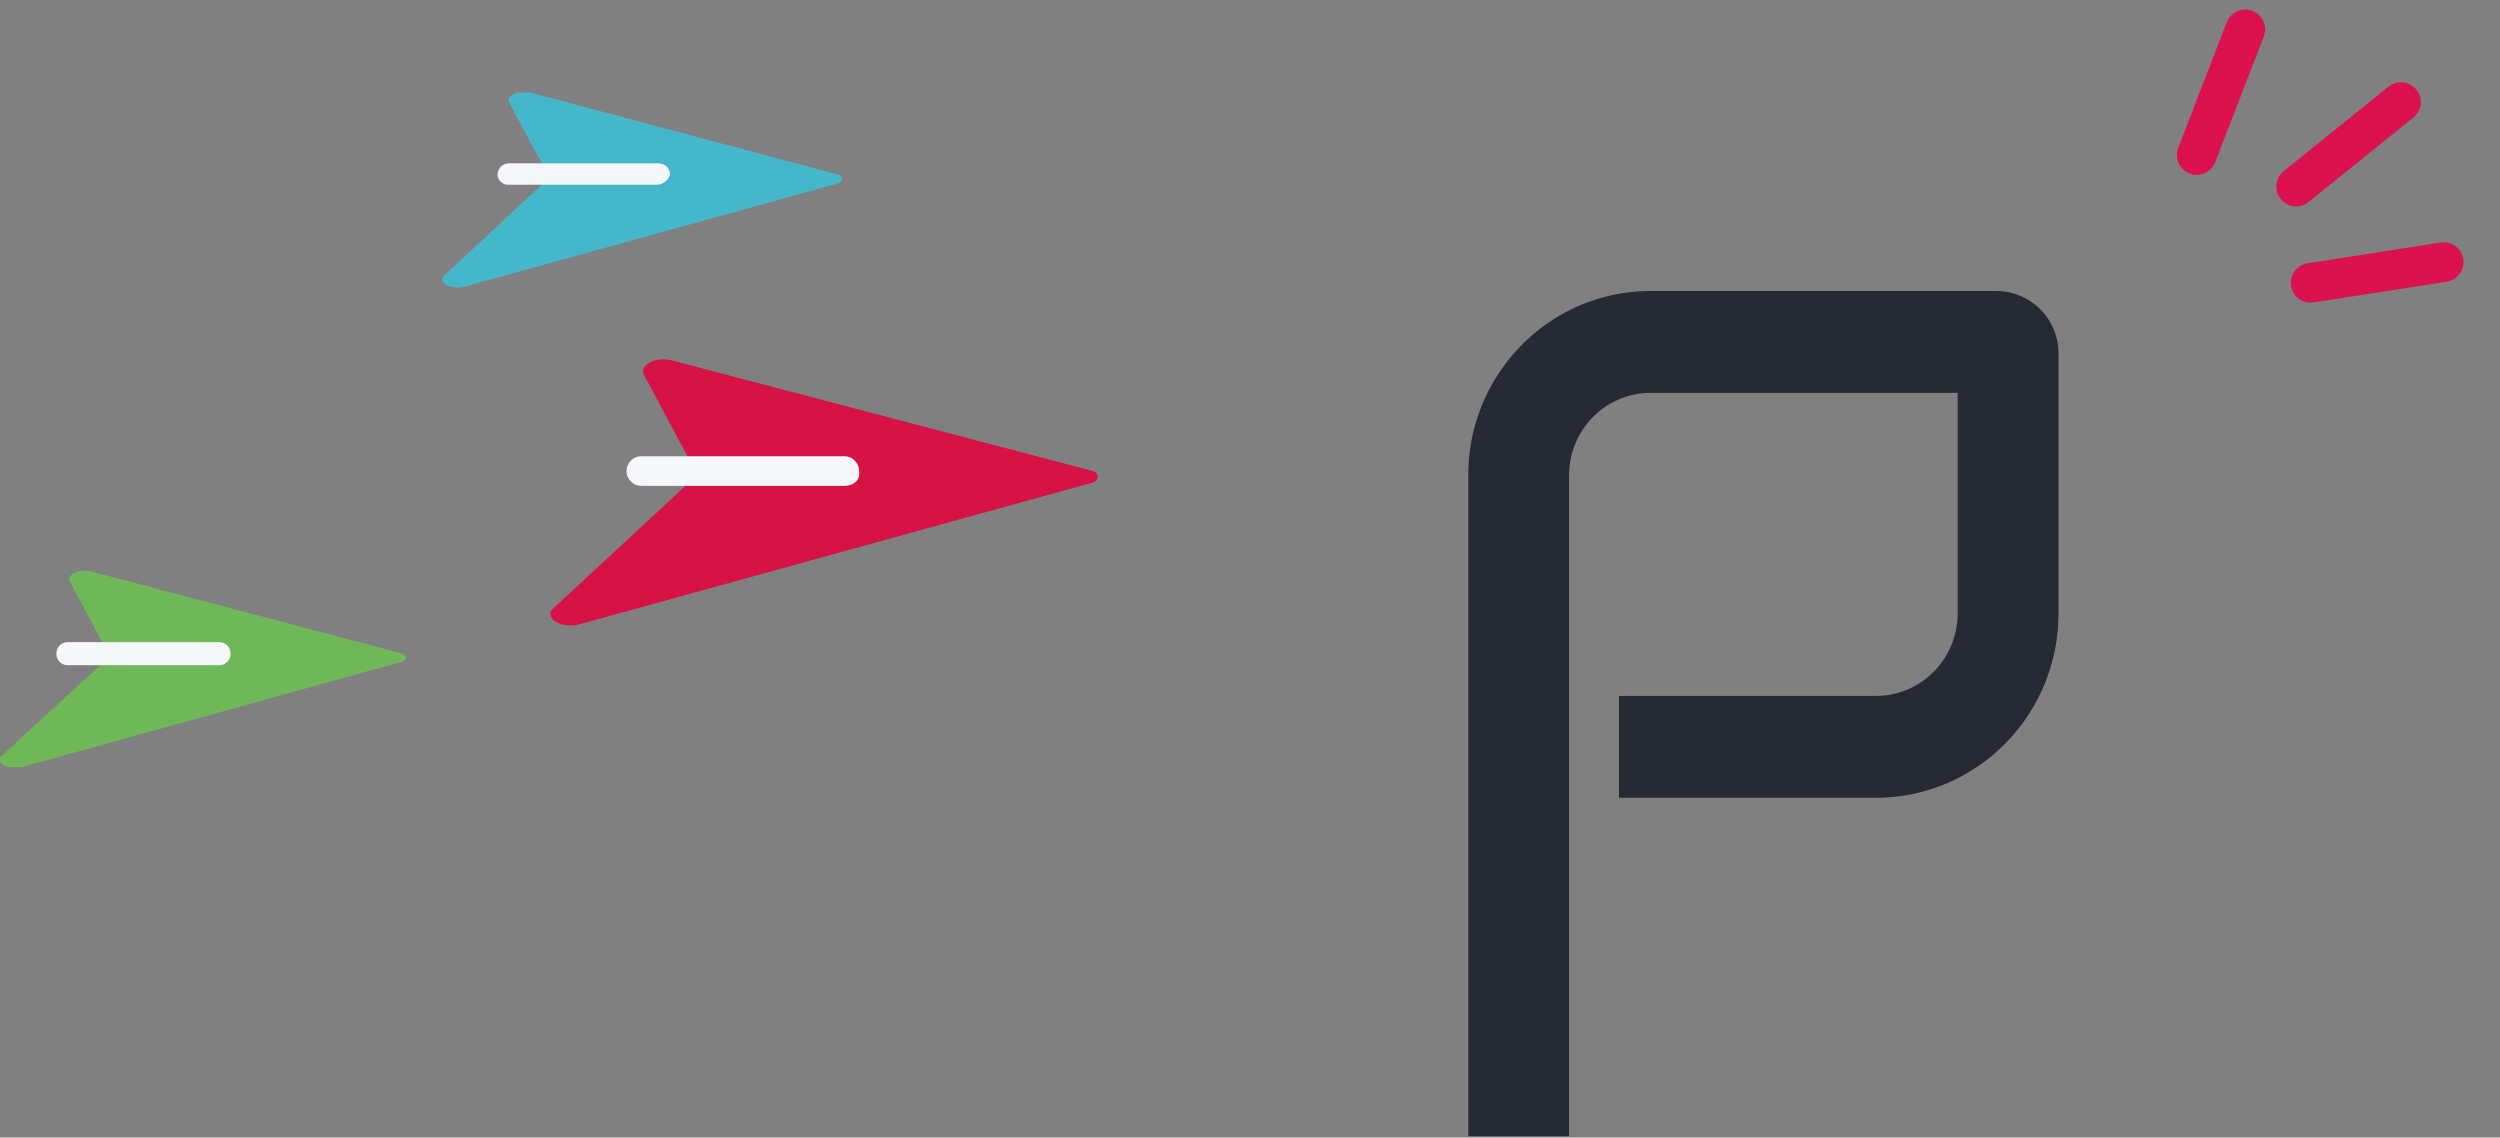 <svg viewBox="0 0 189 86" fill="none" xmlns="http://www.w3.org/2000/svg"><rect x="0" y="0" width="189" height="86" fill="#808080" stroke="none"/><path fill-rule="evenodd" clip-rule="evenodd" d="M111 35.94c0-7.699 6.178-13.94 13.799-13.94h26.112a4.71 4.71 0 014.709 4.71v19.66c0 7.699-6.178 13.94-13.799 13.94h-19.425v-7.7h19.425c3.412 0 6.178-2.794 6.178-6.24V29.7h-23.2c-3.412 0-6.178 2.794-6.178 6.24V85.9H111V35.94z" fill="#252A34"/><g clip-path="url(#clip0_9092_153165)"><path d="M82.248 35.61H53.035L41.626 46.181c-.25.747 1.003 1.369 2.257.996L82.624 36.48c.627-.249.377-.87-.376-.87z" fill="#D71346"/><path d="M82.249 36.48H53.036l-4.389-8.21c-.25-.746 1.004-1.368 2.257-.994l31.72 8.334c.628.248.377.87-.375.87z" fill="#D71346"/><path d="M63.817 36.731H48.521a1.12 1.12 0 110-2.239h15.296a1.12 1.12 0 011.128 1.12c.126.622-.376 1.12-1.128 1.12z" fill="#F5F7FB"/><path d="M30.09 49.418H8.527L0 57.255c-.25.497.752.995 1.63.746l28.711-7.961c.502-.124.377-.622-.25-.622z" fill="#6EB857"/><path d="M30.09 50.04H8.526l-3.26-6.095c-.251-.497.752-.995 1.63-.746l23.57 6.22c.377.248.251.621-.376.621z" fill="#6EB857"/><path d="M16.55 50.288H5.142a.854.854 0 01-.877-.87c0-.498.376-.871.877-.871h11.41c.501 0 .877.373.877.87a.853.853 0 01-.877.871z" fill="#F5F7FB"/><path d="M63.066 13.219H41.75l-8.274 7.712c-.251.497.752.995 1.63.746l28.335-7.836c.376-.25.25-.622-.376-.622z" fill="#45B7CB"/><path d="M63.066 13.841H41.752l-3.26-6.095c-.25-.497.753-.995 1.63-.746l23.32 6.22c.377.124.251.621-.376.621z" fill="#45B7CB"/><path d="M49.65 13.965H38.365c-.376 0-.752-.373-.752-.747 0-.497.376-.87.878-.87h11.284c.501 0 .878.373.878.87-.126.374-.502.747-1.003.747z" fill="#F5F7FB"/></g><path stroke="#DC124F" stroke-width="3" stroke-linecap="round" d="M173.586 14.106l7.924-6.386m-6.826 13.664l10.055-1.568m-18.668-8.1l3.67-9.492"/><defs><clipPath id="clip0_9092_153165"><path fill="#fff" transform="translate(0 7)" d="M0 0h83v51H0z"/></clipPath></defs></svg>